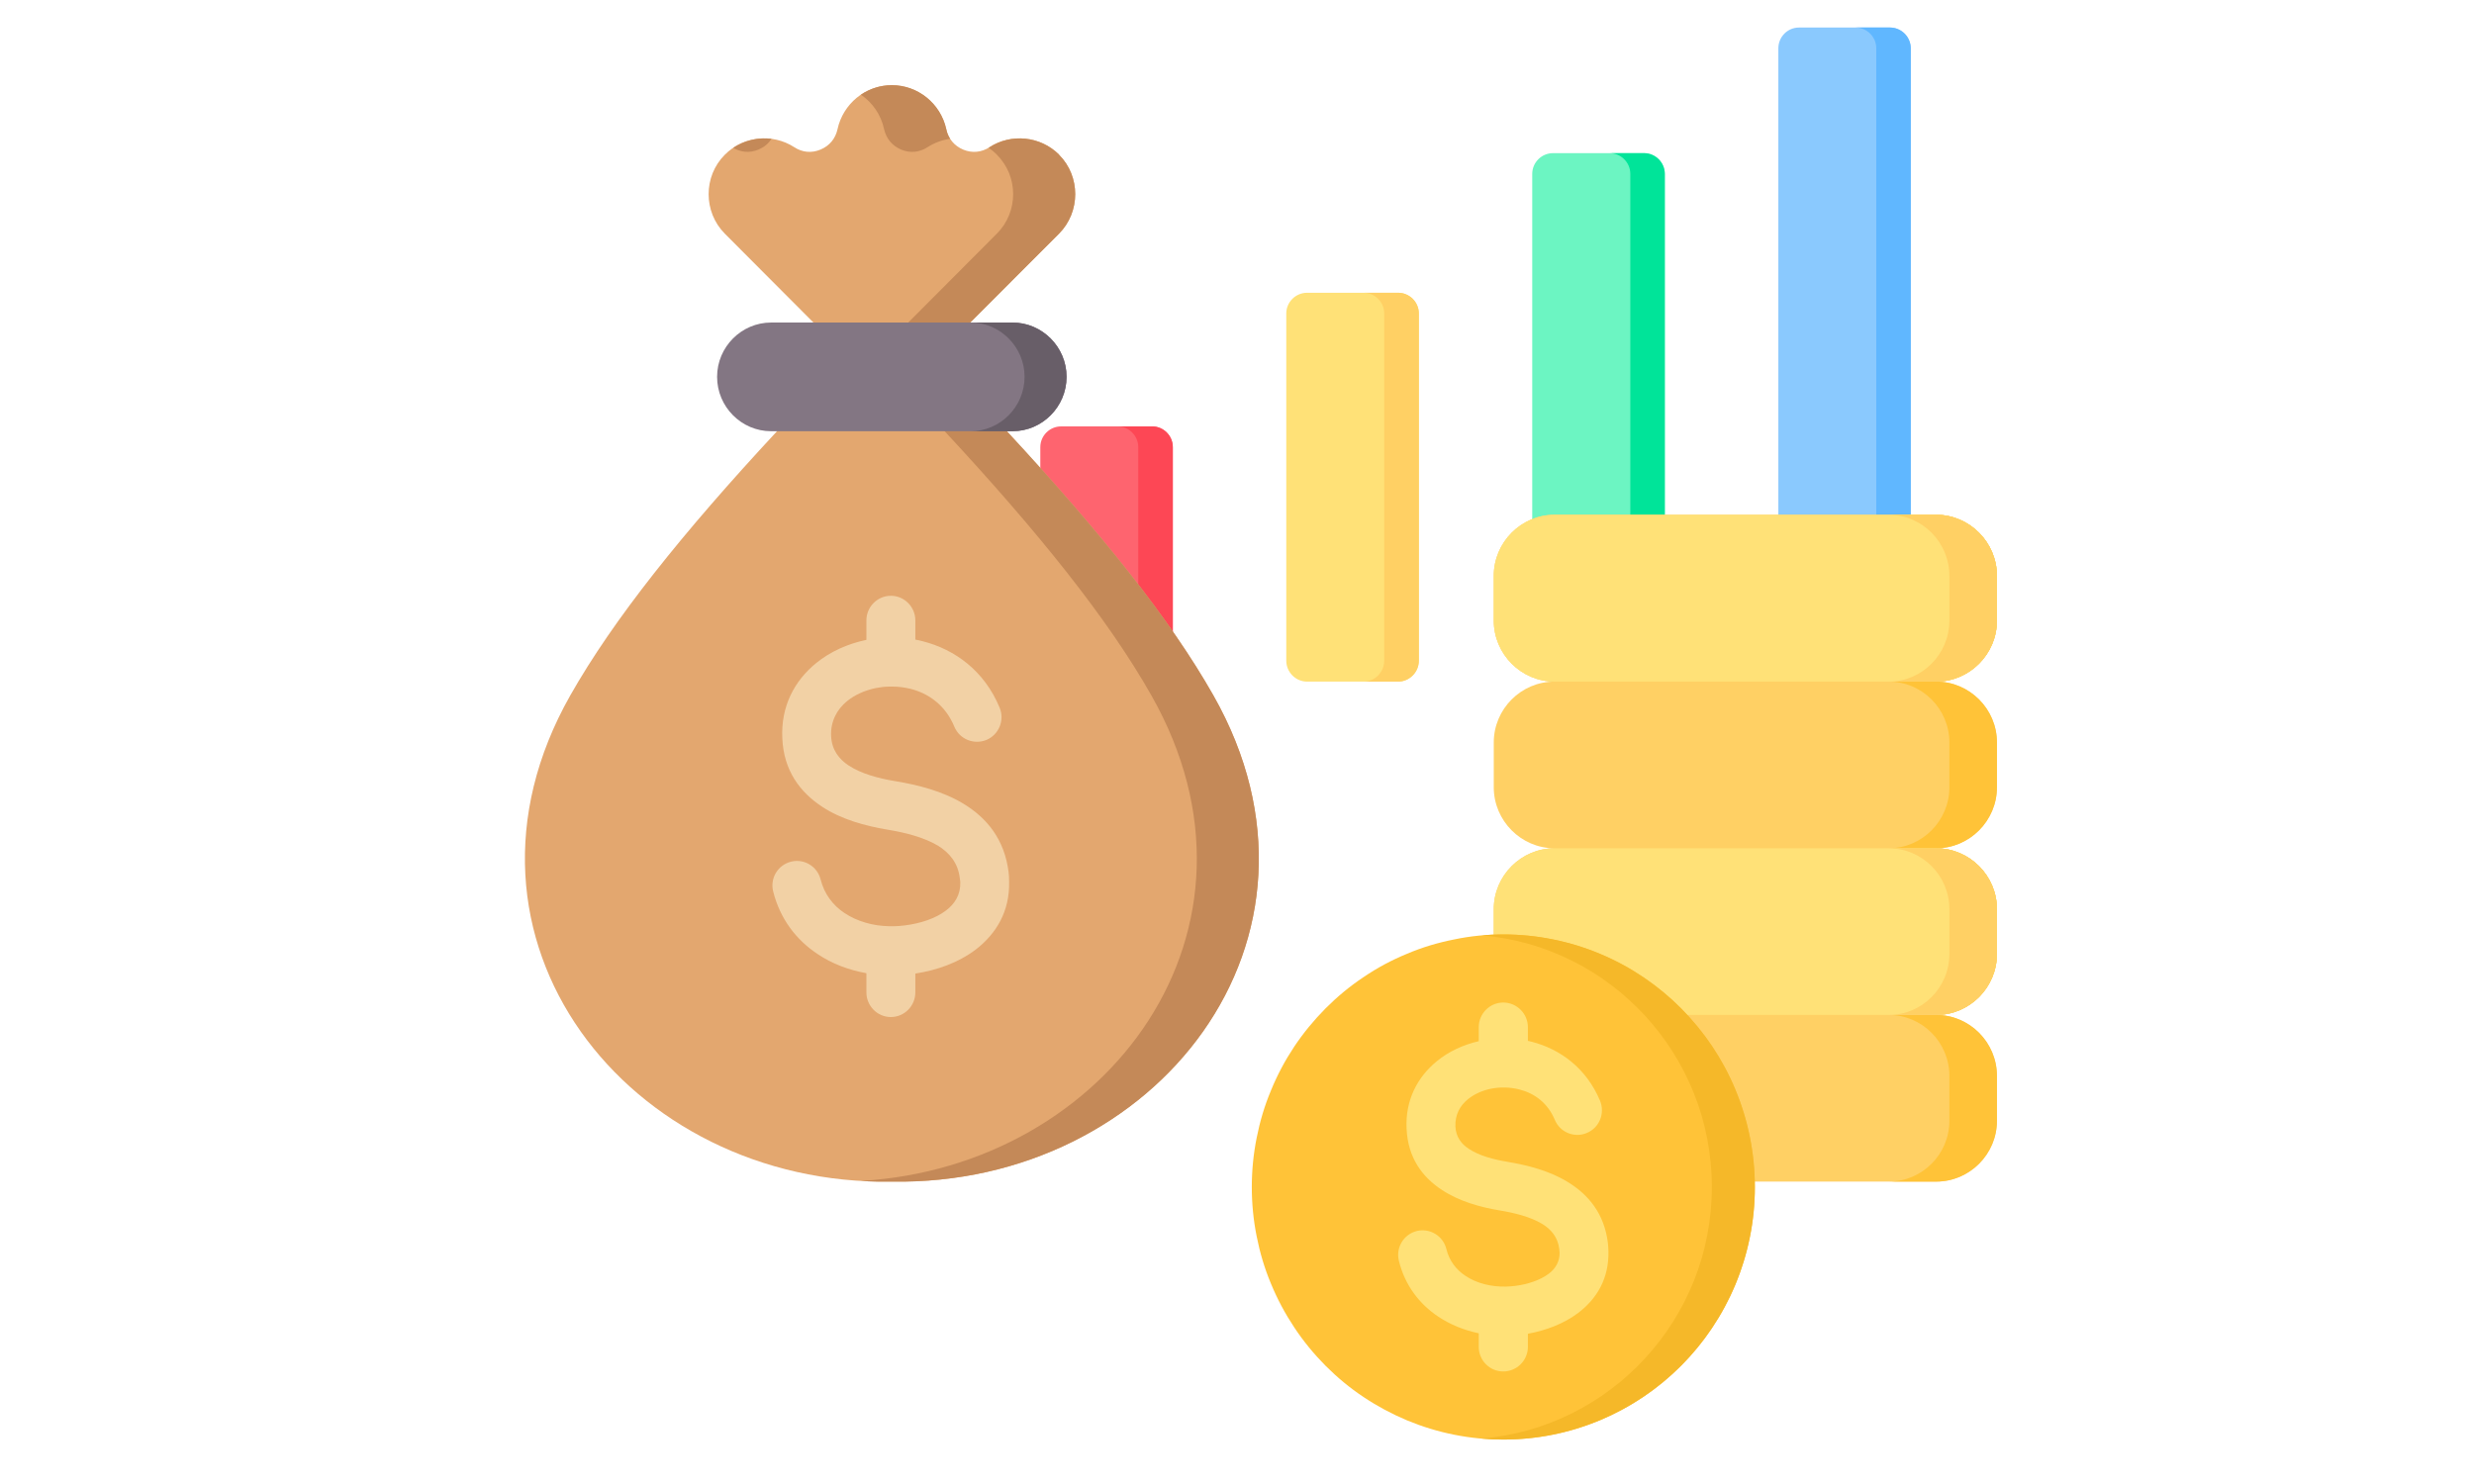 <?xml version="1.0" encoding="UTF-8"?> <svg xmlns="http://www.w3.org/2000/svg" xmlns:xlink="http://www.w3.org/1999/xlink" width="80" zoomAndPan="magnify" viewBox="0 0 60 36" height="48" preserveAspectRatio="xMidYMid meet" version="1.0"><defs><clipPath id="a74b046023"><path d="M 43 0.645 L 47 0.645 L 47 17 L 43 17 Z M 43 0.645 " clip-rule="nonzero"></path></clipPath><clipPath id="87a811db12"><path d="M 45 0.645 L 47 0.645 L 47 17 L 45 17 Z M 45 0.645 " clip-rule="nonzero"></path></clipPath><clipPath id="fc34ac1757"><path d="M 36 12 L 48.43 12 L 48.43 29 L 36 29 Z M 36 12 " clip-rule="nonzero"></path></clipPath><clipPath id="12949a6f8e"><path d="M 45 12 L 48.43 12 L 48.43 29 L 45 29 Z M 45 12 " clip-rule="nonzero"></path></clipPath><clipPath id="f745ce6988"><path d="M 36 12 L 48.43 12 L 48.43 25 L 36 25 Z M 36 12 " clip-rule="nonzero"></path></clipPath><clipPath id="3ffffd4cad"><path d="M 45 12 L 48.43 12 L 48.43 25 L 45 25 Z M 45 12 " clip-rule="nonzero"></path></clipPath><clipPath id="6dd3834912"><path d="M 30 22 L 43 22 L 43 34.941 L 30 34.941 Z M 30 22 " clip-rule="nonzero"></path></clipPath><clipPath id="f3119295f4"><path d="M 35 22 L 43 22 L 43 34.941 L 35 34.941 Z M 35 22 " clip-rule="nonzero"></path></clipPath></defs><path fill="#fe646f" d="M 25.734 10.344 L 27.941 10.344 C 28.219 10.344 28.441 10.57 28.441 10.848 L 28.441 16.027 C 28.441 16.305 28.219 16.531 27.941 16.531 L 25.734 16.531 C 25.457 16.531 25.23 16.305 25.23 16.027 L 25.23 10.848 C 25.23 10.57 25.457 10.344 25.734 10.344 Z M 25.734 10.344 " fill-opacity="1" fill-rule="evenodd"></path><path fill="#fd4755" d="M 27.102 10.344 L 27.941 10.344 C 28.219 10.344 28.445 10.57 28.445 10.848 L 28.445 16.027 C 28.445 16.305 28.219 16.531 27.941 16.531 L 27.102 16.531 C 27.379 16.531 27.605 16.305 27.605 16.027 L 27.605 10.848 C 27.605 10.57 27.379 10.344 27.102 10.344 Z M 27.102 10.344 " fill-opacity="1" fill-rule="evenodd"></path><path fill="#ffe177" d="M 33.906 7.102 C 33.172 7.102 32.434 7.102 31.699 7.102 C 31.422 7.102 31.195 7.328 31.195 7.605 C 31.195 10.586 31.195 13.047 31.195 16.027 C 31.195 16.305 31.422 16.535 31.699 16.535 C 32.434 16.535 33.172 16.535 33.906 16.535 C 34.184 16.535 34.41 16.305 34.41 16.027 C 34.41 13.047 34.41 10.586 34.41 7.605 C 34.41 7.328 34.184 7.102 33.906 7.102 Z M 33.906 7.102 " fill-opacity="1" fill-rule="evenodd"></path><path fill="#ffd064" d="M 33.906 7.102 L 33.07 7.102 C 33.344 7.102 33.57 7.328 33.57 7.605 C 33.57 10.586 33.57 13.047 33.57 16.027 C 33.57 16.305 33.344 16.535 33.07 16.535 L 33.906 16.535 C 34.184 16.535 34.41 16.305 34.41 16.027 C 34.41 13.047 34.41 10.586 34.41 7.605 C 34.41 7.328 34.184 7.102 33.906 7.102 Z M 33.906 7.102 " fill-opacity="1" fill-rule="evenodd"></path><path fill="#6cf5c2" d="M 39.871 3.715 L 37.664 3.715 C 37.387 3.715 37.16 3.941 37.16 4.219 L 37.16 16.027 C 37.16 16.305 37.387 16.531 37.664 16.531 L 39.871 16.531 C 40.148 16.531 40.375 16.305 40.375 16.027 L 40.375 4.219 C 40.375 3.941 40.148 3.715 39.871 3.715 Z M 39.871 3.715 " fill-opacity="1" fill-rule="evenodd"></path><path fill="#00e499" d="M 39.871 3.715 L 39.035 3.715 C 39.312 3.715 39.539 3.941 39.539 4.219 L 39.539 16.027 C 39.539 16.305 39.312 16.531 39.035 16.531 L 39.871 16.531 C 40.148 16.531 40.375 16.305 40.375 16.027 L 40.375 4.219 C 40.375 3.941 40.148 3.715 39.871 3.715 Z M 39.871 3.715 " fill-opacity="1" fill-rule="evenodd"></path><g clip-path="url(#a74b046023)"><path fill="#8ac9fe" d="M 43.629 0.668 L 45.836 0.668 C 46.113 0.668 46.34 0.895 46.34 1.172 L 46.34 16.027 C 46.34 16.305 46.113 16.531 45.836 16.531 L 43.629 16.531 C 43.352 16.531 43.129 16.305 43.129 16.027 L 43.129 1.172 C 43.129 0.895 43.352 0.668 43.629 0.668 Z M 43.629 0.668 " fill-opacity="1" fill-rule="evenodd"></path></g><g clip-path="url(#87a811db12)"><path fill="#60b7ff" d="M 45 0.668 L 45.836 0.668 C 46.113 0.668 46.34 0.895 46.34 1.172 L 46.34 16.027 C 46.34 16.305 46.113 16.531 45.836 16.531 L 45 16.531 C 45.277 16.531 45.504 16.305 45.504 16.027 L 45.504 1.172 C 45.504 0.895 45.277 0.668 45 0.668 Z M 45 0.668 " fill-opacity="1" fill-rule="evenodd"></path></g><path fill="#e3a76f" d="M 23.535 7.82 L 24.418 10.461 C 26.707 12.93 28.379 15.02 29.426 16.867 C 32.777 22.773 28.012 28.773 21.629 28.664 C 15.25 28.773 10.484 22.773 13.832 16.867 C 14.879 15.02 16.551 12.93 18.844 10.461 L 19.727 7.824 L 17.578 5.668 C 17.055 5.141 17.055 4.277 17.578 3.754 C 18.023 3.305 18.73 3.227 19.262 3.57 C 19.457 3.699 19.684 3.719 19.898 3.629 C 20.117 3.539 20.262 3.363 20.312 3.133 C 20.445 2.523 20.984 2.066 21.629 2.066 C 22.262 2.066 22.812 2.512 22.949 3.133 C 22.996 3.363 23.145 3.539 23.359 3.629 C 23.574 3.719 23.801 3.699 24 3.57 C 24.52 3.234 25.227 3.297 25.684 3.75 L 25.684 3.754 C 26.207 4.277 26.207 5.141 25.684 5.668 Z M 23.535 7.82 " fill-opacity="1" fill-rule="evenodd"></path><path fill="#c48958" d="M 23.535 7.82 L 24.418 10.461 C 26.707 12.93 28.379 15.02 29.426 16.867 C 32.777 22.773 28.012 28.773 21.629 28.664 C 21.375 28.668 21.125 28.664 20.879 28.648 C 26.871 28.297 31.141 22.539 27.922 16.867 C 26.875 15.02 25.203 12.93 22.91 10.461 L 22.031 7.82 L 24.176 5.668 C 24.703 5.141 24.703 4.277 24.176 3.754 L 24.176 3.75 C 24.113 3.688 24.047 3.633 23.977 3.586 C 23.984 3.582 23.992 3.574 24 3.57 C 24.52 3.234 25.227 3.297 25.684 3.75 L 25.684 3.754 C 26.207 4.277 26.207 5.141 25.684 5.668 Z M 17.781 3.586 C 18.055 3.402 18.387 3.328 18.711 3.367 C 18.637 3.484 18.531 3.57 18.395 3.629 C 18.188 3.715 17.973 3.699 17.781 3.586 Z M 20.879 2.297 C 21.16 2.488 21.367 2.785 21.441 3.133 C 21.492 3.363 21.641 3.539 21.855 3.629 C 22.07 3.719 22.297 3.699 22.496 3.57 C 22.664 3.461 22.852 3.395 23.043 3.367 C 23 3.301 22.965 3.219 22.949 3.133 C 22.812 2.512 22.262 2.066 21.629 2.066 C 21.352 2.066 21.094 2.152 20.879 2.297 Z M 20.879 2.297 " fill-opacity="1" fill-rule="evenodd"></path><path fill="#f2d1a5" d="M 21.562 22.469 C 21.578 22.469 21.59 22.469 21.605 22.469 C 21.621 22.469 21.637 22.469 21.656 22.469 L 21.684 22.469 C 21.758 22.469 21.848 22.461 21.945 22.449 C 22.316 22.402 22.684 22.285 22.945 22.086 C 23.156 21.926 23.297 21.703 23.289 21.41 C 23.289 21.387 23.285 21.352 23.277 21.301 C 23.234 20.934 23.027 20.688 22.75 20.516 C 22.402 20.309 21.945 20.195 21.516 20.125 C 20.984 20.035 20.406 19.879 19.938 19.57 C 19.398 19.215 19.008 18.691 18.973 17.914 C 18.934 17.137 19.266 16.516 19.793 16.086 C 20.133 15.809 20.559 15.617 21.008 15.523 L 21.012 15.523 L 21.012 15.051 C 21.012 14.723 21.277 14.453 21.605 14.453 C 21.934 14.453 22.199 14.723 22.199 15.051 L 22.199 15.516 C 22.258 15.527 22.316 15.539 22.375 15.555 C 23.156 15.754 23.871 16.27 24.242 17.164 C 24.371 17.469 24.227 17.82 23.926 17.949 C 23.621 18.074 23.273 17.934 23.145 17.629 C 22.934 17.117 22.531 16.824 22.086 16.711 C 21.941 16.676 21.793 16.656 21.648 16.656 C 21.633 16.656 21.621 16.656 21.605 16.656 C 21.594 16.656 21.582 16.656 21.57 16.656 C 21.457 16.656 21.348 16.672 21.242 16.691 C 20.977 16.746 20.73 16.855 20.539 17.012 C 20.297 17.211 20.141 17.5 20.156 17.855 C 20.172 18.188 20.344 18.414 20.582 18.57 C 20.891 18.773 21.309 18.883 21.707 18.949 C 22.258 19.039 22.859 19.191 23.363 19.496 C 23.934 19.84 24.363 20.363 24.461 21.16 C 24.469 21.223 24.473 21.297 24.473 21.383 C 24.492 22.109 24.16 22.652 23.664 23.035 C 23.246 23.352 22.719 23.539 22.199 23.617 L 22.199 24.074 C 22.199 24.402 21.934 24.672 21.605 24.672 C 21.277 24.672 21.012 24.402 21.012 24.074 L 21.012 23.609 C 20.582 23.531 20.176 23.379 19.824 23.141 C 19.312 22.801 18.918 22.293 18.75 21.621 C 18.672 21.301 18.867 20.98 19.188 20.902 C 19.504 20.824 19.824 21.02 19.902 21.336 C 19.992 21.691 20.203 21.965 20.48 22.148 C 20.785 22.352 21.168 22.461 21.562 22.469 Z M 21.562 22.469 " fill-opacity="1" fill-rule="evenodd"></path><path fill="#837683" d="M 18.703 10.461 L 24.555 10.461 C 25.277 10.461 25.867 9.867 25.867 9.141 C 25.867 8.418 25.277 7.824 24.555 7.824 L 18.703 7.824 C 17.98 7.824 17.391 8.418 17.391 9.141 C 17.391 9.867 17.98 10.461 18.703 10.461 Z M 18.703 10.461 " fill-opacity="1" fill-rule="evenodd"></path><path fill="#685e68" d="M 23.539 10.461 L 24.555 10.461 C 25.277 10.461 25.867 9.867 25.867 9.141 C 25.867 8.418 25.277 7.824 24.555 7.824 L 23.539 7.824 C 24.258 7.824 24.848 8.418 24.848 9.141 C 24.848 9.867 24.258 10.461 23.539 10.461 Z M 23.539 10.461 " fill-opacity="1" fill-rule="evenodd"></path><g clip-path="url(#fc34ac1757)"><path fill="#ffd064" d="M 37.699 24.621 L 46.957 24.621 C 47.766 24.621 48.43 25.285 48.43 26.102 L 48.43 27.188 C 48.43 28 47.766 28.664 46.957 28.664 L 37.699 28.664 C 36.891 28.664 36.227 28 36.227 27.188 L 36.227 26.102 C 36.227 25.285 36.891 24.621 37.699 24.621 Z M 46.957 16.535 C 47.766 16.535 48.43 15.867 48.43 15.055 L 48.43 13.969 C 48.43 13.156 47.766 12.488 46.957 12.488 L 37.699 12.488 C 36.891 12.488 36.227 13.156 36.227 13.969 L 36.227 15.055 C 36.227 15.867 36.891 16.535 37.699 16.535 C 36.891 16.535 36.227 17.199 36.227 18.012 L 36.227 19.098 C 36.227 19.91 36.891 20.578 37.699 20.578 C 36.891 20.578 36.227 21.242 36.227 22.055 L 36.227 23.141 C 36.227 23.957 36.891 24.621 37.699 24.621 L 46.957 24.621 C 47.766 24.621 48.43 23.957 48.43 23.141 L 48.43 22.055 C 48.43 21.242 47.766 20.578 46.957 20.578 C 47.766 20.578 48.43 19.91 48.43 19.098 L 48.43 18.012 C 48.43 17.199 47.766 16.535 46.957 16.535 Z M 46.957 16.535 " fill-opacity="1" fill-rule="evenodd"></path></g><g clip-path="url(#12949a6f8e)"><path fill="#ffc338" d="M 45.805 24.621 L 46.957 24.621 C 47.766 24.621 48.43 25.285 48.43 26.102 L 48.43 27.188 C 48.43 28 47.766 28.664 46.957 28.664 L 45.805 28.664 C 46.617 28.664 47.277 28 47.277 27.188 L 47.277 26.102 C 47.277 25.285 46.617 24.621 45.805 24.621 Z M 46.957 16.535 C 47.766 16.535 48.43 15.867 48.43 15.055 L 48.43 13.969 C 48.43 13.156 47.766 12.488 46.957 12.488 L 45.805 12.488 C 46.617 12.488 47.277 13.156 47.277 13.969 L 47.277 15.055 C 47.277 15.867 46.617 16.535 45.805 16.535 C 46.617 16.535 47.277 17.199 47.277 18.012 L 47.277 19.098 C 47.277 19.91 46.617 20.578 45.805 20.578 C 46.617 20.578 47.277 21.242 47.277 22.055 L 47.277 23.141 C 47.277 23.957 46.617 24.621 45.805 24.621 L 46.957 24.621 C 47.766 24.621 48.43 23.957 48.43 23.141 L 48.43 22.055 C 48.43 21.242 47.766 20.578 46.957 20.578 C 47.766 20.578 48.43 19.91 48.43 19.098 L 48.43 18.012 C 48.43 17.199 47.766 16.535 46.957 16.535 Z M 46.957 16.535 " fill-opacity="1" fill-rule="evenodd"></path></g><g clip-path="url(#f745ce6988)"><path fill="#ffe177" d="M 37.699 24.621 L 46.957 24.621 C 47.766 24.621 48.43 23.957 48.43 23.141 L 48.43 22.055 C 48.43 21.242 47.766 20.578 46.957 20.578 L 37.699 20.578 C 36.891 20.578 36.227 21.242 36.227 22.055 L 36.227 23.141 C 36.227 23.957 36.891 24.621 37.699 24.621 Z M 37.699 16.535 L 46.957 16.535 C 47.766 16.535 48.43 15.867 48.43 15.055 L 48.43 13.969 C 48.43 13.156 47.766 12.488 46.957 12.488 L 37.699 12.488 C 36.891 12.488 36.227 13.156 36.227 13.969 L 36.227 15.055 C 36.227 15.867 36.891 16.535 37.699 16.535 Z M 37.699 16.535 " fill-opacity="1" fill-rule="evenodd"></path></g><g clip-path="url(#3ffffd4cad)"><path fill="#ffd064" d="M 45.805 24.621 L 46.957 24.621 C 47.766 24.621 48.43 23.957 48.43 23.141 L 48.43 22.055 C 48.43 21.242 47.766 20.578 46.957 20.578 L 45.805 20.578 C 46.617 20.578 47.277 21.242 47.277 22.055 L 47.277 23.141 C 47.277 23.957 46.617 24.621 45.805 24.621 Z M 45.805 16.535 L 46.957 16.535 C 47.766 16.535 48.43 15.867 48.43 15.055 L 48.43 13.969 C 48.43 13.156 47.766 12.488 46.957 12.488 L 45.805 12.488 C 46.617 12.488 47.277 13.156 47.277 13.969 L 47.277 15.055 C 47.277 15.867 46.617 16.535 45.805 16.535 Z M 45.805 16.535 " fill-opacity="1" fill-rule="evenodd"></path></g><g clip-path="url(#6dd3834912)"><path fill="#ffc338" d="M 42.559 28.797 C 42.559 29.199 42.52 29.598 42.441 29.992 C 42.363 30.387 42.246 30.77 42.094 31.141 C 41.941 31.512 41.754 31.863 41.531 32.199 C 41.309 32.535 41.055 32.844 40.773 33.129 C 40.488 33.414 40.18 33.668 39.848 33.891 C 39.516 34.113 39.164 34.301 38.793 34.457 C 38.422 34.609 38.043 34.727 37.648 34.805 C 37.254 34.883 36.859 34.922 36.457 34.922 C 36.059 34.922 35.66 34.883 35.27 34.805 C 34.875 34.727 34.492 34.609 34.125 34.457 C 33.754 34.301 33.402 34.113 33.07 33.891 C 32.734 33.668 32.43 33.414 32.145 33.129 C 31.863 32.844 31.609 32.535 31.387 32.199 C 31.164 31.863 30.977 31.512 30.824 31.141 C 30.668 30.77 30.555 30.387 30.477 29.992 C 30.398 29.598 30.359 29.199 30.359 28.797 C 30.359 28.395 30.398 27.996 30.477 27.602 C 30.555 27.207 30.668 26.824 30.824 26.453 C 30.977 26.078 31.164 25.727 31.387 25.391 C 31.609 25.059 31.863 24.75 32.145 24.465 C 32.43 24.18 32.734 23.926 33.07 23.703 C 33.402 23.477 33.754 23.289 34.125 23.137 C 34.492 22.98 34.875 22.867 35.27 22.789 C 35.66 22.707 36.059 22.668 36.457 22.668 C 36.859 22.668 37.254 22.707 37.648 22.789 C 38.043 22.867 38.422 22.98 38.793 23.137 C 39.164 23.289 39.516 23.477 39.848 23.703 C 40.18 23.926 40.488 24.18 40.773 24.465 C 41.055 24.75 41.309 25.059 41.531 25.391 C 41.754 25.727 41.941 26.078 42.094 26.453 C 42.246 26.824 42.363 27.207 42.441 27.602 C 42.52 27.996 42.559 28.395 42.559 28.797 Z M 42.559 28.797 " fill-opacity="1" fill-rule="nonzero"></path></g><g clip-path="url(#f3119295f4)"><path fill="#f5b829" d="M 36.457 22.668 C 39.828 22.668 42.559 25.414 42.559 28.797 C 42.559 32.18 39.828 34.922 36.457 34.922 C 36.281 34.922 36.109 34.914 35.938 34.898 C 39.059 34.633 41.516 32.004 41.516 28.797 C 41.516 25.59 39.059 22.957 35.938 22.691 C 36.109 22.676 36.281 22.668 36.457 22.668 Z M 36.457 22.668 " fill-opacity="1" fill-rule="evenodd"></path></g><path fill="#ffe177" d="M 38.805 26.703 C 38.93 27.008 38.789 27.359 38.484 27.484 C 38.184 27.613 37.832 27.469 37.707 27.164 C 37.535 26.754 37.211 26.52 36.852 26.43 C 36.625 26.371 36.383 26.367 36.164 26.41 C 35.949 26.453 35.75 26.543 35.598 26.668 C 35.406 26.824 35.285 27.047 35.297 27.328 C 35.309 27.578 35.441 27.754 35.625 27.871 C 35.879 28.039 36.227 28.129 36.559 28.184 C 37.043 28.266 37.57 28.398 38.012 28.668 C 38.523 28.977 38.91 29.441 38.996 30.16 C 39 30.215 39.008 30.281 39.008 30.355 C 39.023 31.016 38.727 31.504 38.277 31.848 C 37.926 32.113 37.488 32.277 37.055 32.355 L 37.055 32.672 C 37.055 33.004 36.785 33.27 36.457 33.27 C 36.129 33.27 35.863 33.004 35.863 32.672 L 35.863 32.344 C 35.512 32.27 35.176 32.137 34.883 31.941 C 34.426 31.637 34.074 31.184 33.926 30.586 C 33.848 30.266 34.039 29.945 34.359 29.863 C 34.676 29.785 35 29.98 35.078 30.301 C 35.148 30.586 35.316 30.801 35.539 30.949 C 35.812 31.133 36.164 31.219 36.523 31.211 C 36.582 31.211 36.656 31.203 36.742 31.195 C 37.047 31.156 37.348 31.059 37.562 30.898 C 37.723 30.777 37.828 30.605 37.824 30.383 C 37.82 30.371 37.82 30.34 37.816 30.301 C 37.781 30.012 37.617 29.82 37.398 29.688 C 37.109 29.516 36.727 29.422 36.367 29.363 C 35.902 29.285 35.395 29.145 34.977 28.871 C 34.492 28.555 34.145 28.086 34.113 27.383 C 34.078 26.688 34.375 26.129 34.848 25.742 C 35.133 25.508 35.488 25.344 35.863 25.258 L 35.863 24.918 C 35.863 24.59 36.129 24.32 36.457 24.32 C 36.785 24.32 37.055 24.59 37.055 24.918 L 37.055 25.25 C 37.082 25.258 37.109 25.262 37.141 25.27 C 37.836 25.449 38.469 25.906 38.805 26.703 Z M 38.805 26.703 " fill-opacity="1" fill-rule="evenodd"></path></svg> 